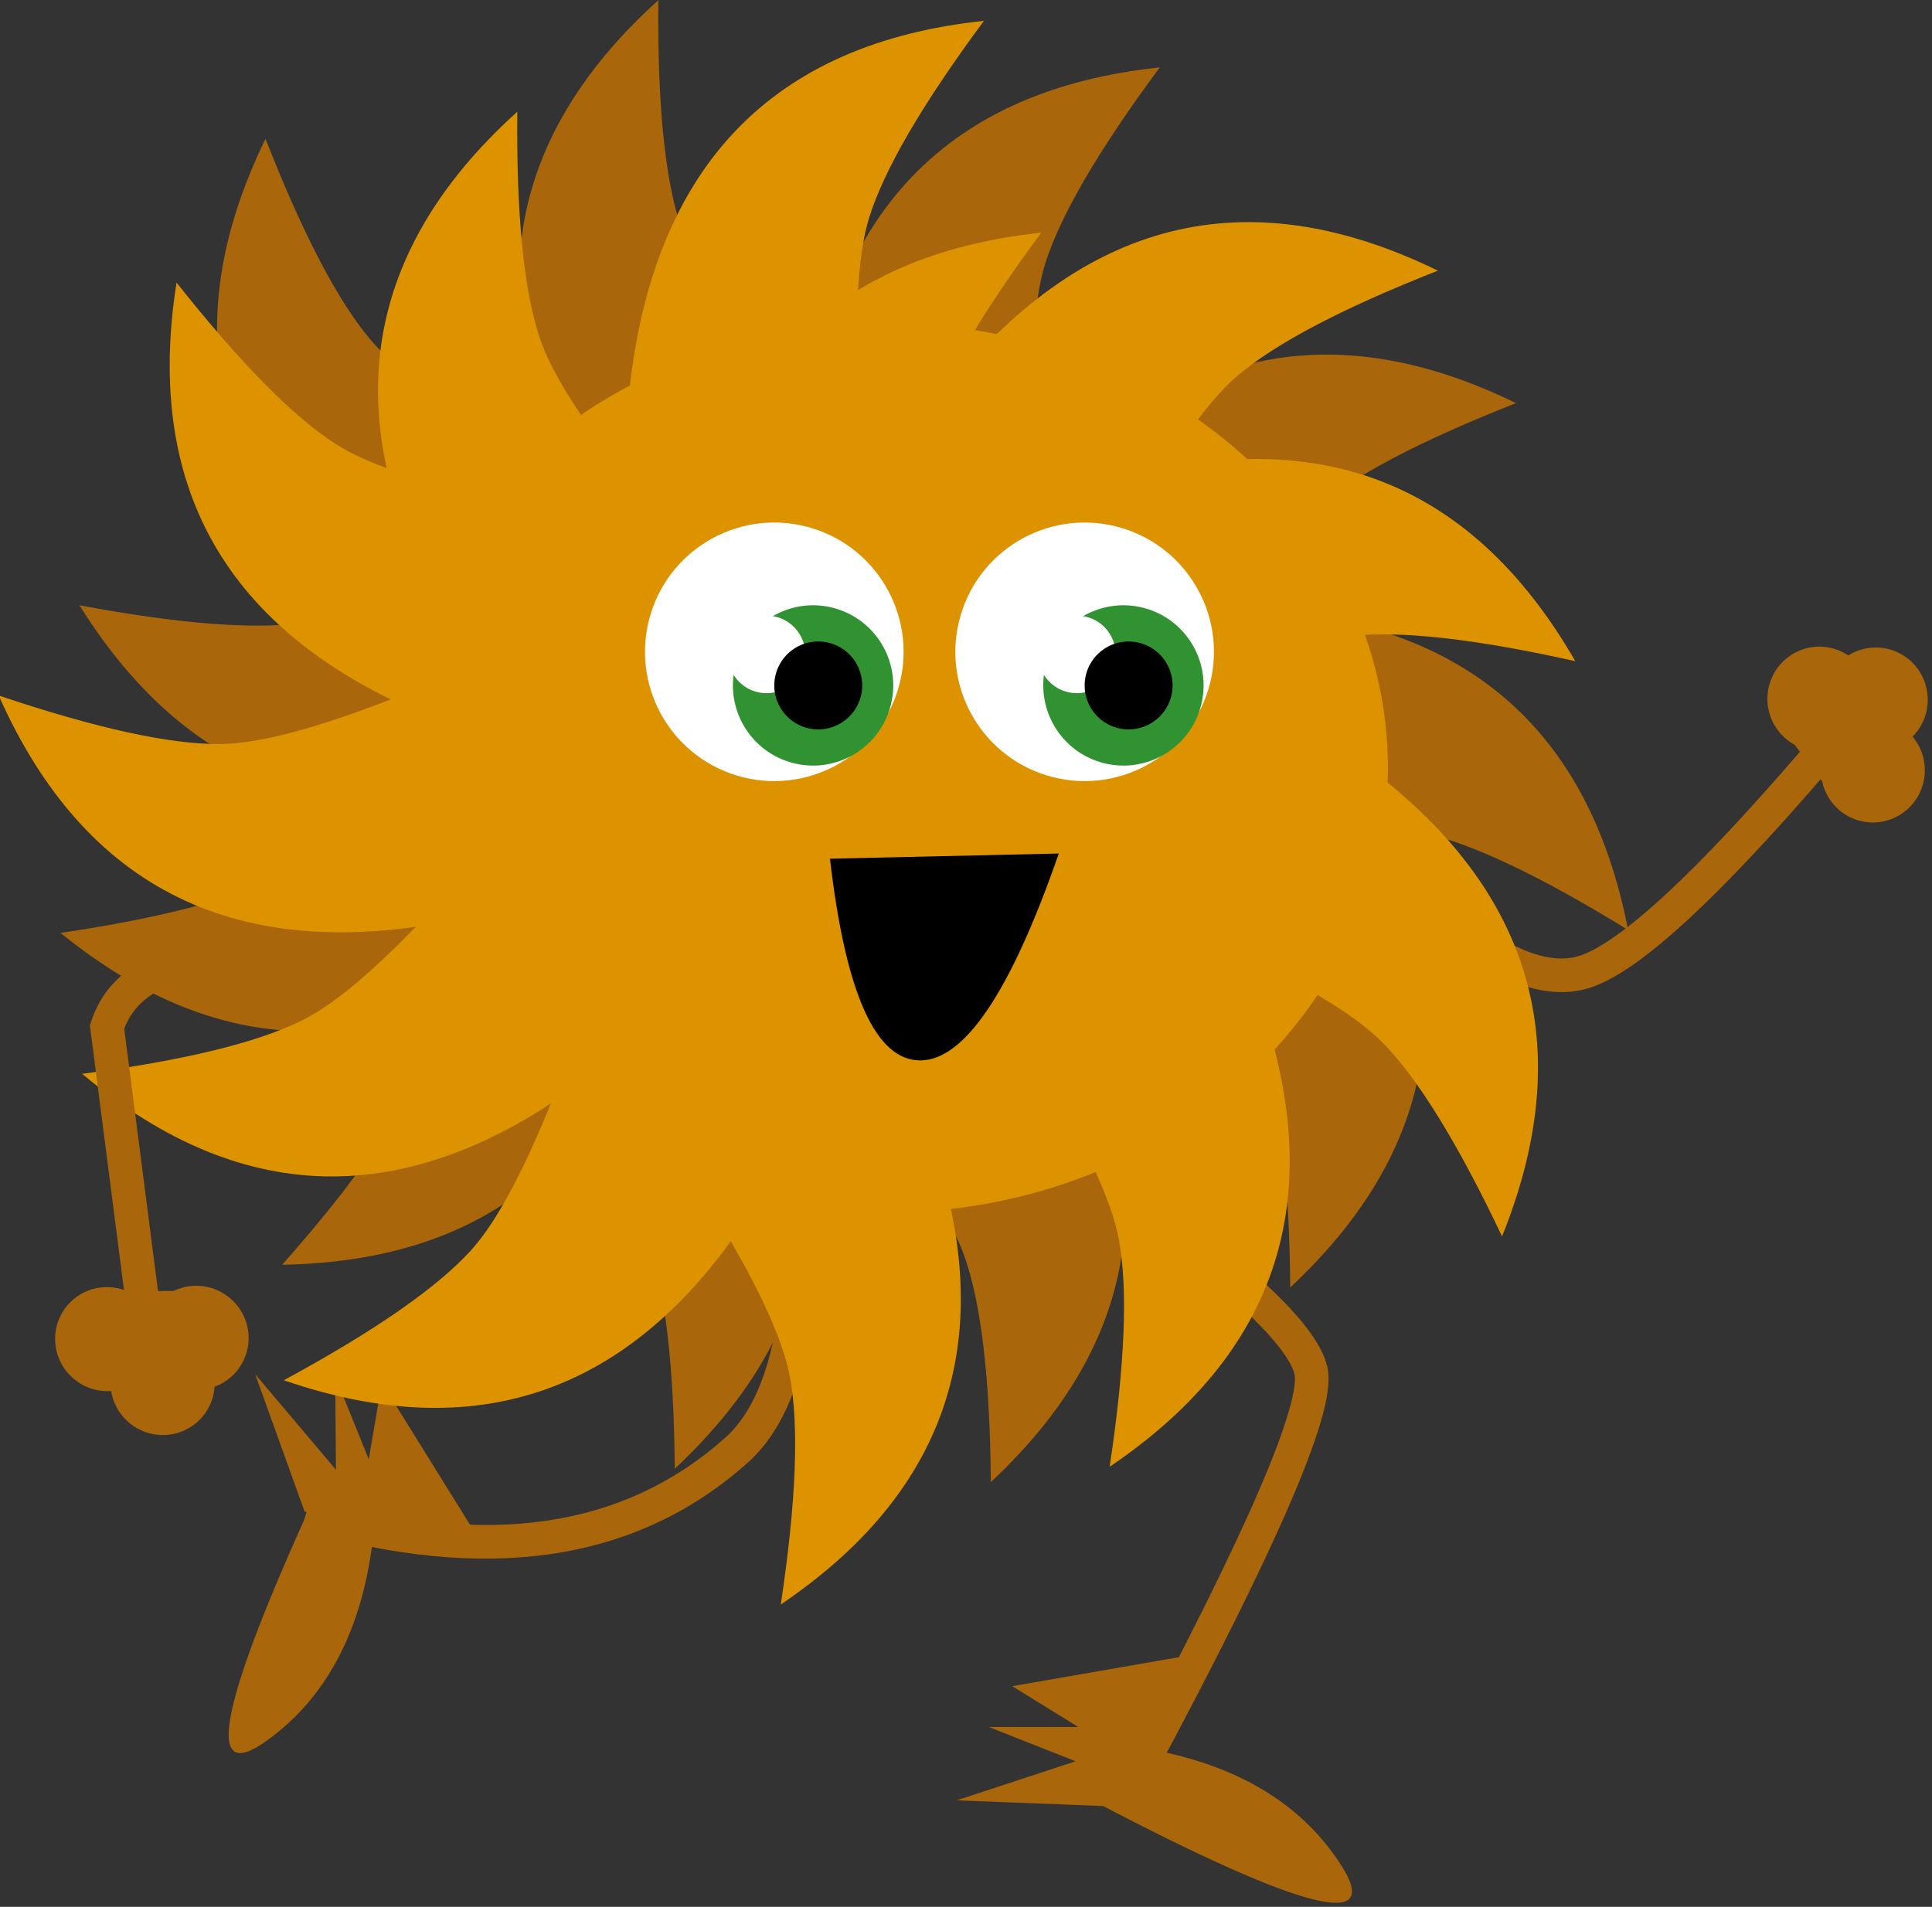 <svg viewBox="0 0 261.458 258.093" xmlns="http://www.w3.org/2000/svg">
    <rect x="0" y="0" width="261.458" height="258.093" fill="#333333" stroke="none"/>
    <g fill="none" fill-rule="evenodd" transform="matrix(1, 0, 0, 1, -19.915, -28.977)">
        <path fill="#A9660A" d="m84.53 236.965-12.941-20.819-1.772 10.342-4.54-11.237.102 12.653-10.933-12.937 6.694 18.613z"></path>
        <path d="M128.304 196.379c-.304 14.313-3.195 23.925-8.672 28.834-14.395 12.9-33.828 15.778-58.299 8.63" stroke="#A9660A" stroke-width="4.55"></path>
        <path d="m70.6 235.18-7.991-3.85c-12.999 28.332-15.21 39.424-6.634 33.277 8.576-6.147 13.45-15.956 14.625-29.428ZM172.803 265.3l-4.263 7.778c27.613 14.464 38.575 17.252 32.885 8.367-5.69-8.886-15.23-14.268-28.622-16.145Z" fill="#A9660A"></path>
        <path d="M170.378 189.3c16.83 11.887 25.813 20.287 26.95 25.2 1.137 4.913-6.626 22.897-23.29 53.953M210.058 148.454c10.23 10.083 18.394 14.081 24.491 11.996 6.097-2.085 16.525-11.735 31.286-28.95" stroke="#A9660A" stroke-width="4.55"></path>
        <g transform="translate(19.35 29)">
            <path d="M53.224 85.911c-23.76-18.856-29.336-41.24-16.73-67.151 5.083 12.978 9.84 22.066 14.27 27.263 3.597 4.218 10.881 9.253 21.853 15.106" fill="#A9660A"></path>
            <path d="M77.022 103.273c-28.55 10.197-50.45 3.074-65.7-21.37 13.678 2.56 23.89 3.333 30.637 2.322 5.476-.82 13.597-4.342 24.365-10.564M80.065 68.54C65.085 42.14 68.283 19.293 89.66 0c-.14 13.94.872 24.152 3.038 30.634 1.757 5.261 6.628 12.664 14.613 22.208" fill="#A9660A"></path>
            <path d="M60.98 83.635C46 57.234 49.198 34.387 70.574 15.095c-.14 13.94.873 24.152 3.039 30.634 1.757 5.26 6.628 12.663 14.613 22.207" fill="#DD9300"></path>
            <path d="M60.05 97.538C31.824 86.466 19.96 66.694 24.456 38.222c8.647 10.922 15.847 18.22 21.601 21.891 4.67 2.98 13.105 5.662 25.305 8.044" fill="#DD9300"></path>
            <path d="M167.197 82.303c30.301.732 48.2 15.246 53.694 43.542-11.855-7.3-21.112-11.69-27.772-13.169-5.406-1.2-14.247-.83-26.525 1.113" fill="#A9660A"></path>
            <path d="M183.573 105.536c15.437 26.136 12.638 49.035-8.4 68.698-.103-13.941-1.293-24.133-3.57-30.576-1.85-5.23-6.849-12.546-15-21.949M143.052 131.882c15.437 26.135 12.638 49.035-8.4 68.698-.103-13.941-1.293-24.133-3.571-30.577-1.849-5.229-6.848-12.545-14.998-21.948M100.278 130.07c15.438 26.136 12.638 49.036-8.4 68.7-.102-13.942-1.293-24.134-3.57-30.577-1.85-5.23-6.849-12.546-14.999-21.95M109.55 58.9c3.368-30.182 19.358-46.782 47.97-49.8-8.291 11.196-13.462 20.054-15.513 26.573-1.664 5.291-2.066 14.149-1.205 26.573" fill="#A9660A"></path>
            <path d="M90.865 125.742c-5.98 29.772-23.354 44.913-52.119 45.421 9.234-10.43 15.155-18.802 17.765-25.117 2.119-5.126 3.29-13.915 3.512-26.367M138.71 71.302c18.82-23.807 41.159-29.394 67.019-16.762-12.953 5.092-22.023 9.858-27.21 14.298-4.21 3.603-9.234 10.902-15.075 21.896" fill="#A9660A"></path>
            <path d="M77.82 125.02c-23.682 18.956-46.703 19.365-69.065 1.228 13.764-2.043 23.672-4.642 29.722-7.8 4.911-2.561 11.446-8.54 19.605-17.936" fill="#A9660A"></path>
            <path d="M62.48 124.435c-29.689 6.117-50.386-3.99-62.093-30.323 13.19 4.441 23.195 6.632 30.017 6.571 5.536-.049 14.068-2.403 25.595-7.063" fill="#DD9300"></path>
            <ellipse fill="#DD9300" cx="120.489" cy="103.915" rx="67.9" ry="60.2"></ellipse>
            <path d="M85.75 52.6c3.368-30.182 19.358-46.782 47.97-49.8-8.291 11.196-13.462 20.054-15.513 26.573-1.664 5.291-2.066 14.149-1.205 26.573" fill="#DD9300"></path>
            <path d="M93.507 81.273c3.368-30.182 19.358-46.782 47.97-49.8-8.292 11.196-13.463 20.053-15.513 26.573-1.665 5.29-2.066 14.148-1.205 26.573M148.835 65.812c28.888-9.193 50.526-1.308 64.916 23.654-13.58-3.036-23.76-4.166-30.538-3.392-5.5.629-13.74 3.864-24.718 9.706M182.474 101.508c25.015 17.15 32.136 39.089 21.364 65.818-5.974-12.591-11.352-21.324-16.134-26.2-3.88-3.956-11.498-8.47-22.85-13.54" fill="#DD9300"></path>
            <path d="M169.756 131.966c11.167 28.233 4.827 50.412-19.022 66.535 2.075-13.785 2.49-24.039 1.247-30.76-1.01-5.454-4.805-13.464-11.387-24.029M125.249 150.61c11.167 28.233 4.827 50.412-19.022 66.535 2.075-13.785 2.49-24.039 1.247-30.76-1.01-5.454-4.805-13.464-11.387-24.029" fill="#DD9300"></path>
            <path d="M103.453 161.973c-15.783 25.928-37.276 34.201-64.48 24.821 12.236-6.636 20.659-12.474 25.267-17.514 3.74-4.09 7.84-11.948 12.3-23.573" fill="#DD9300"></path>
            <path d="M80.76 145.3c-24.009 18.538-47.034 18.544-69.076.019 13.798-1.802 23.749-4.228 29.854-7.278 4.954-2.476 11.592-8.34 19.914-17.59" fill="#DD9300"></path>
        </g>
        <path d="M147.487 82.373c18.819-23.807 41.158-29.394 67.019-16.762-12.953 5.092-22.023 9.858-27.21 14.298-4.21 3.603-9.235 10.902-15.075 21.896" fill="#DD9300"></path>
        <g fill-rule="nonzero">
            <path d="M141.457 122.227c-2.779 9.255-12.533 14.508-21.784 11.73-9.255-2.775-14.508-12.53-11.73-21.784 2.775-9.255 12.53-14.508 21.784-11.73 9.255 2.779 14.508 12.53 11.73 21.784" fill="#FFF"></path>
            <path d="M140.34 124.868c-1.724 5.74-7.772 8.994-13.508 7.27-5.74-1.718-8.994-7.766-7.27-13.506 1.718-5.736 7.766-8.994 13.506-7.271 5.736 1.723 8.994 7.767 7.271 13.507" fill="#319231"></path>
            <path d="M128.676 119.058a5.245 5.245 0 0 1-6.535 3.518 5.25 5.25 0 0 1-3.519-6.535 5.248 5.248 0 1 1 10.054 3.017" fill="#FFF"></path>
            <path d="M136.347 123.459a5.947 5.947 0 0 1-7.406 3.988 5.945 5.945 0 0 1-3.988-7.406 5.945 5.945 0 0 1 7.406-3.988 5.947 5.947 0 0 1 3.988 7.406" fill="#000"></path>
        </g>
        <g fill-rule="nonzero">
            <path d="M183.457 122.227c-2.779 9.255-12.533 14.508-21.784 11.73-9.255-2.775-14.508-12.53-11.73-21.784 2.775-9.255 12.53-14.508 21.784-11.73 9.255 2.779 14.508 12.53 11.73 21.784" fill="#FFF"></path>
            <path d="M182.34 124.868c-1.724 5.74-7.772 8.994-13.508 7.27-5.74-1.718-8.994-7.766-7.27-13.506 1.718-5.736 7.766-8.994 13.506-7.271 5.736 1.723 8.994 7.767 7.271 13.507" fill="#319231"></path>
            <path d="M170.676 119.058a5.245 5.245 0 0 1-6.535 3.518 5.25 5.25 0 0 1-3.519-6.535 5.248 5.248 0 1 1 10.054 3.017" fill="#FFF"></path>
            <path d="M178.347 123.459a5.947 5.947 0 0 1-7.406 3.988 5.945 5.945 0 0 1-3.988-7.406 5.945 5.945 0 0 1 7.406-3.988 5.947 5.947 0 0 1 3.988 7.406" fill="#000"></path>
        </g>
        <path d="m270.044 117.698.139-.086a7.001 7.001 0 0 1 9.202 1.82 7.095 7.095 0 0 1-.643 9.247c.083.099.164.2.242.305 2.335 3.116 1.716 7.545-1.383 9.893a7 7 0 0 1-9.839-1.39 7.055 7.055 0 0 1-1.253-2.74l-3.719-4.963a7.01 7.01 0 0 1-2.275-1.968c-2.335-3.116-1.716-7.545 1.383-9.893a6.997 6.997 0 0 1 8.146-.225ZM48.953 216.666l-.012.163a7.001 7.001 0 0 1-6.881 6.376 7.095 7.095 0 0 1-7.104-5.957 6.29 6.29 0 0 1-.389.018c-3.893.057-7.112-3.047-7.19-6.934a7 7 0 0 1 6.907-7.143 7.055 7.055 0 0 1 2.954.596l6.2-.09a7.01 7.01 0 0 1 2.93-.685c3.893-.058 7.113 3.047 7.19 6.934a6.997 6.997 0 0 1-4.605 6.722Z" fill="#A9660A"></path>
        <path d="M54.809 158.525c-11.436-.338-18.238 2.811-20.409 9.447l4.823 37.455" stroke="#A9660A" stroke-width="4.55"></path>
        <path fill="#A9660A" d="m181.05 253-24.15 4.2 8.925 5.517h-12.12l11.77 4.645-16.09 5.291 19.765.766z"></path>
        <path d="m132.235 145.202 30.965-.702c-6.48 18.667-12.734 28-18.763 28-6.03 0-10.096-9.1-12.202-27.298Z" fill="#000"></path>
    </g>
</svg>